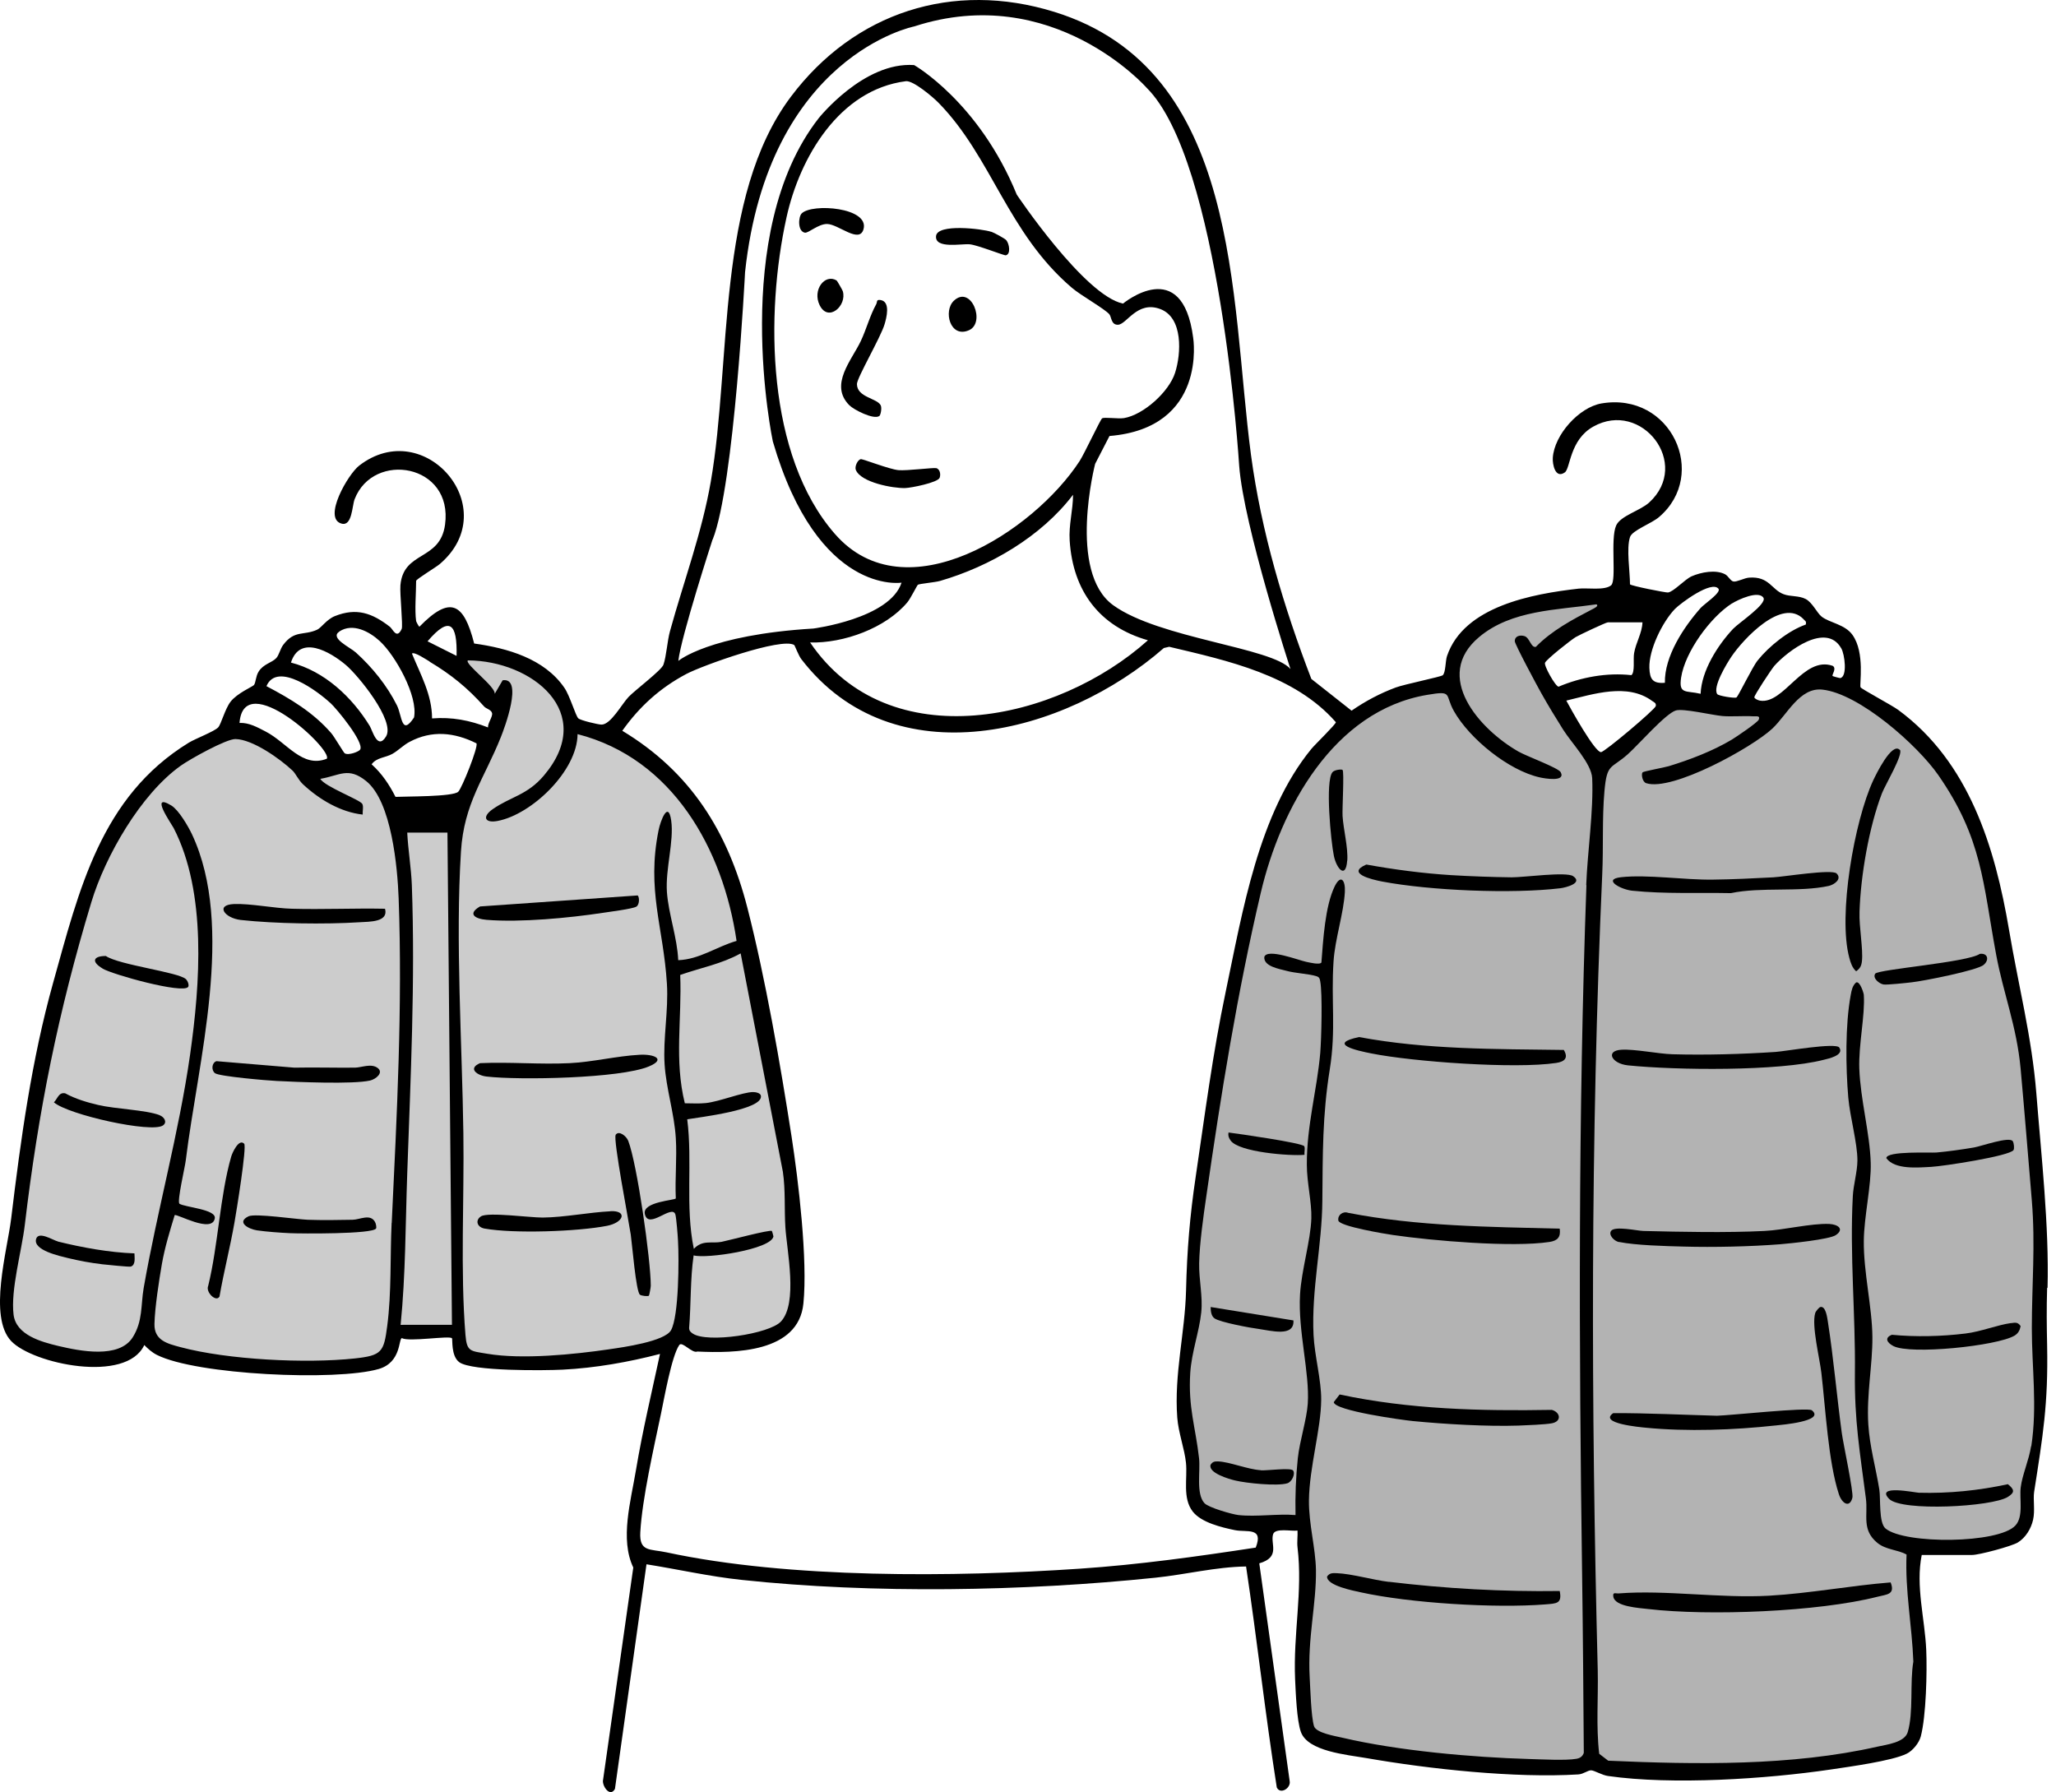<svg width="187" height="163" viewBox="0 0 187 163" fill="none" xmlns="http://www.w3.org/2000/svg">
<path d="M145.339 69.468L139.365 59.597L148.111 54.109L138.86 55.062C138.86 55.062 132.476 55.882 131.752 62.103C131.752 62.103 123.93 60.874 117.385 71.545C117.385 71.545 110.734 86.608 109.505 105.73L107.571 128.196L108.476 137.485C108.476 137.485 116.765 139.448 118.68 138.238C118.68 138.238 118.233 156.493 119.347 157.807C119.347 157.807 139.022 161.923 145.024 160.056L146.091 160.98C146.091 160.98 166.051 162.686 173.769 158.293C173.769 158.293 175.227 149.671 173.769 144.555L174.417 140.543C174.417 140.543 182.334 140.848 184.106 139.152L184.411 135.37C184.411 135.37 186.279 129.472 185.488 118.849C185.488 118.849 185.335 94.64 182.401 86.722C182.401 86.722 180.257 64.418 167.214 62.427L164.26 62.084L161.574 64.456L151.855 63.732C151.855 63.732 147.301 69.277 145.329 69.449L145.339 69.468Z" fill="#B3B3B3"/>
<path d="M61.763 121.669L63.706 122.136C63.706 122.136 72.367 122.86 72.453 118.087C72.453 118.087 70.118 86.875 66.831 79.815C66.831 79.815 60.686 65.343 52.035 66.162C52.035 66.162 51.835 59.016 42.26 58.873V60.56L45.518 65.038L41.536 74.403H35.943L32.351 69.182L27.692 69.601L21.042 66.143C7.932 71.116 4.893 91.886 4.893 91.886C3.492 99.575 1.387 112.075 0.729 117.573C0.072 123.07 5.264 123.003 5.264 123.003C11.657 124.375 12.886 121.45 12.886 121.45L15.563 123.337C18.717 123.861 28.835 124.118 32.885 124.194C33.923 124.213 34.866 123.632 35.333 122.708L36.438 120.469L41.85 121.126L42.279 123.451L44.546 123.718C44.546 123.718 56.923 124.356 61.763 121.631V121.669Z" fill="#CCCCCC"/>
<path d="M147.244 144.926C146.93 144.955 146.663 144.764 146.739 145.231C146.882 146.136 149.102 146.251 149.902 146.346C155.419 146.994 165.375 146.603 170.758 145.231C171.616 145.012 172.397 145.041 171.959 143.926C168.271 144.221 164.594 144.926 160.897 145.136C156.429 145.384 151.493 144.593 147.254 144.926H147.244Z" fill="black"/>
<path d="M147.254 112.961C148.759 113.266 151.522 113.342 153.142 113.381C155.867 113.457 159.192 113.381 161.897 113.171C162.831 113.095 166.375 112.733 166.966 112.342C167.776 111.799 167.176 111.361 166.375 111.323C164.708 111.256 162.26 111.875 160.478 111.961C156.991 112.132 152.98 112.047 149.474 111.961C148.93 111.951 146.853 111.475 146.53 111.961C146.282 112.323 146.806 112.876 147.244 112.971L147.254 112.961Z" fill="black"/>
<path d="M148.063 96.898C152.446 97.346 161.774 97.45 165.871 96.393C166.252 96.297 167.766 95.993 167.29 95.278C166.976 94.802 162.374 95.621 161.488 95.678C158.487 95.878 155.142 95.974 152.122 95.888C150.798 95.85 148.702 95.402 147.463 95.478C146.006 95.564 146.558 96.736 148.063 96.898Z" fill="black"/>
<path d="M148.473 81.015C151.436 81.32 154.456 81.177 157.429 81.234C160.183 80.653 163.651 81.168 166.337 80.577C166.833 80.463 167.566 79.948 167.042 79.443C166.614 79.033 162.231 79.748 161.288 79.796C159.497 79.891 157.572 79.986 155.8 80.005C153.189 80.043 149.836 79.519 147.435 79.786C145.729 79.977 147.387 80.901 148.464 81.015H148.473Z" fill="black"/>
<path d="M172.787 68.201C172.063 67.467 170.606 70.487 170.377 70.973C168.662 74.66 167.147 83.273 168.205 87.132C168.319 87.561 168.471 88.037 168.824 88.342C169.177 88.075 169.291 87.885 169.348 87.437C169.472 86.322 169.081 84.321 169.129 82.94C169.234 79.643 169.986 75.242 171.168 72.155C171.425 71.469 173.159 68.553 172.797 68.191L172.787 68.201Z" fill="black"/>
<path d="M161.488 129.653C162.002 129.596 166.042 129.272 164.794 128.272C164.422 127.977 157.353 128.739 156.162 128.767C153.037 128.682 149.845 128.52 146.73 128.529C145.348 129.472 149.207 129.806 149.683 129.854C153.437 130.225 157.734 130.063 161.478 129.653H161.488Z" fill="black"/>
<path d="M166.252 120.221C166.194 119.878 166.071 118.763 165.566 118.878C165.451 118.906 165.146 119.268 165.099 119.43C164.756 120.574 165.508 123.537 165.661 124.88C166.032 128.043 166.29 132.979 167.252 135.904C167.528 136.742 168.224 137.199 168.481 136.228C168.605 135.742 167.652 131.33 167.519 130.349C167.061 126.986 166.776 123.575 166.252 120.221Z" fill="black"/>
<path d="M182.915 120.336C181.667 120.507 180.181 121.117 178.771 121.288C176.608 121.555 174.245 121.612 172.073 121.403C171.377 121.679 171.625 122.117 172.197 122.422C173.74 123.241 181.648 122.422 183.23 121.479C183.563 121.279 183.716 120.983 183.782 120.612C183.525 120.24 183.306 120.288 182.915 120.345V120.336Z" fill="black"/>
<path d="M176.141 104.825C175.57 104.872 171.568 104.663 171.568 105.339C172.34 106.397 174.417 106.197 175.655 106.13C176.675 106.082 182.753 105.158 183.134 104.605C183.23 104.472 183.173 103.958 183.068 103.796C182.763 103.338 180.209 104.253 179.543 104.367C178.475 104.548 177.199 104.729 176.132 104.825H176.141Z" fill="black"/>
<path d="M182.639 134.989C179.971 135.57 177.256 135.846 174.521 135.77C174.198 135.761 170.52 134.999 171.825 136.332C172.978 137.495 181.172 137.056 182.62 136.151C183.258 135.751 183.239 135.484 182.629 134.999L182.639 134.989Z" fill="black"/>
<path d="M180.429 87.751C180.962 87.294 180.781 86.656 180.067 86.76C178.952 87.532 170.825 88.161 170.558 88.561C170.291 88.961 170.911 89.476 171.32 89.543C171.635 89.59 173.416 89.4 173.893 89.342C174.941 89.228 179.838 88.266 180.438 87.751H180.429Z" fill="black"/>
<path d="M126.322 143.878C124.892 143.707 122.911 143.135 121.605 143.088C121.224 143.078 120.948 143.04 120.7 143.392C120.672 144.221 123.101 144.679 123.74 144.822C128.218 145.812 135.963 146.289 140.537 145.927C141.594 145.841 142.09 145.86 141.861 144.707C136.668 144.783 131.466 144.488 126.322 143.869V143.878Z" fill="black"/>
<path d="M126.722 112.333C130.256 112.847 137.545 113.476 140.927 112.961C141.67 112.847 141.966 112.523 141.861 111.751C135.42 111.589 128.951 111.542 122.625 110.313C122.129 110.132 121.634 110.532 121.729 111.018C121.834 111.542 125.998 112.228 126.722 112.333Z" fill="black"/>
<path d="M128.532 129.253C131.362 129.53 135.277 129.758 138.098 129.663C138.812 129.635 140.556 129.568 141.146 129.454C142.061 129.282 141.928 128.453 141.146 128.234C134.668 128.348 128.179 128.186 121.844 126.833L121.31 127.529C121.367 128.31 127.57 129.158 128.522 129.253H128.532Z" fill="black"/>
<path d="M123.606 94.325C120.653 94.945 123.454 95.564 124.721 95.812C128.513 96.574 137.831 97.241 141.537 96.679C142.309 96.564 142.671 96.231 142.233 95.497C136.011 95.412 129.742 95.469 123.616 94.325H123.606Z" fill="black"/>
<path d="M143.081 79.691C142.461 79.262 138.574 79.805 137.488 79.796C135.801 79.777 133.667 79.7 131.971 79.596C129.399 79.434 126.807 79.091 124.273 78.633C122.396 79.434 124.759 79.996 125.702 80.177C130.075 81.006 137.526 81.32 141.937 80.787C142.385 80.729 144.024 80.329 143.081 79.691Z" fill="black"/>
<path d="M122.539 78.281C122.625 77.09 122.187 75.442 122.11 74.213C122.072 73.565 122.272 70.173 122.11 70.03C122.025 69.944 121.386 70.011 121.196 70.23C120.51 71.04 121.053 76.566 121.32 77.843C121.558 79.005 122.406 79.986 122.53 78.281H122.539Z" fill="black"/>
<path d="M114.688 133.722C113.459 133.646 111.849 132.96 110.792 132.921C110.468 132.912 110.296 132.94 110.106 133.226C109.877 133.979 111.811 134.532 112.335 134.655C113.364 134.903 116.156 135.189 117.08 134.913C117.499 134.789 117.833 134.065 117.613 133.75C117.413 133.464 115.27 133.769 114.679 133.731L114.688 133.722Z" fill="black"/>
<path d="M114.517 120.878C115.574 121.021 117.747 121.641 117.642 120.097L110.115 118.878C110.115 119.221 110.153 119.688 110.458 119.907C110.963 120.269 113.755 120.783 114.517 120.878Z" fill="black"/>
<path d="M111.925 103.729C112.659 104.796 117.327 105.158 118.652 105.034C118.614 104.796 118.728 104.434 118.623 104.253C118.442 103.948 112.573 103.11 111.735 103.005C111.687 103.31 111.754 103.481 111.925 103.729Z" fill="black"/>
<path d="M32.275 97.107C30.436 97.126 28.597 97.069 26.768 97.107L19.689 96.517C19.251 96.659 19.203 97.346 19.556 97.612C19.956 97.908 24.329 98.279 25.158 98.317C26.987 98.413 32.103 98.632 33.656 98.279C34.171 98.165 34.914 97.574 34.361 97.145C33.771 96.688 32.894 97.098 32.285 97.107H32.275Z" fill="black"/>
<path d="M26.558 82.654C24.967 82.616 22.785 82.168 21.28 82.225C19.556 82.302 20.423 83.502 21.89 83.674C25.015 84.017 29.55 84.083 32.685 83.883C33.599 83.826 35.362 83.883 35.019 82.654C32.208 82.597 29.379 82.731 26.558 82.654Z" fill="black"/>
<path d="M22.195 104.015C21.718 103.548 21.137 104.834 21.032 105.187C20.003 108.75 19.841 113.285 18.936 116.953C18.679 117.525 19.66 118.478 19.965 117.925C20.356 115.667 20.937 113.428 21.328 111.18C21.49 110.265 22.471 104.272 22.204 104.015H22.195Z" fill="black"/>
<path d="M32.075 110.942C30.732 110.97 29.331 110.989 27.988 110.942C26.987 110.903 23.205 110.341 22.605 110.627C21.461 111.18 22.623 111.789 23.367 111.904C24.196 112.028 25.51 112.123 26.358 112.161C27.397 112.209 33.856 112.256 34.2 111.742C34.266 111.637 34.19 111.275 34.104 111.132C33.675 110.37 32.732 110.932 32.075 110.942Z" fill="black"/>
<path d="M14.506 101.423C13.239 100.947 10.495 100.871 8.923 100.499C7.903 100.261 6.855 99.947 5.931 99.442C5.34 99.318 5.236 99.937 4.902 100.261C6.198 101.395 13.82 103.091 14.83 102.357C15.221 102.081 14.963 101.604 14.515 101.433L14.506 101.423Z" fill="black"/>
<path d="M5.264 112.914C4.826 112.809 3.492 111.932 3.283 112.695C2.997 113.724 5.464 114.248 6.198 114.429C7.17 114.667 8.304 114.876 9.304 114.991C9.685 115.029 11.743 115.248 11.896 115.2C12.362 115.048 12.229 114.381 12.229 114C9.914 113.914 7.513 113.476 5.264 112.923V112.914Z" fill="black"/>
<path d="M9.323 88.094C10.257 88.647 16.573 90.4 17.107 89.771C17.221 89.638 17.098 89.237 16.907 89.056C16.24 88.418 10.828 87.77 9.628 86.951C8.446 86.951 8.304 87.484 9.323 88.085V88.094Z" fill="black"/>
<path d="M59.028 96.993C60.619 96.326 59.476 95.859 58.171 95.936C56.065 96.05 53.931 96.593 51.806 96.698C49.11 96.831 46.366 96.574 43.66 96.698C42.517 97.184 43.394 97.822 44.27 97.917C47.243 98.26 56.427 98.089 59.028 96.993Z" fill="black"/>
<path d="M44.28 83.664C47.348 83.912 51.749 83.493 54.827 83.026C55.437 82.93 57.514 82.673 57.876 82.463C58.18 82.292 58.171 81.558 57.99 81.444L43.66 82.445C42.479 83.13 43.213 83.578 44.27 83.664H44.28Z" fill="black"/>
<path d="M55.999 103.224C55.751 103.615 57.199 111.132 57.37 112.294C57.494 113.161 57.847 117.525 58.209 117.763C58.38 117.868 58.914 117.925 59.019 117.849C59.057 117.82 59.19 117.087 59.19 116.944C59.19 114.6 57.952 105.873 57.142 103.767C56.961 103.31 56.275 102.786 55.989 103.224H55.999Z" fill="black"/>
<path d="M55.532 110.17C53.569 110.265 51.33 110.723 49.367 110.742C48.234 110.751 44.413 110.227 43.756 110.627C43.203 110.97 43.374 111.618 44.07 111.742C46.738 112.218 52.511 112.018 55.208 111.494C56.761 111.189 57.075 110.094 55.522 110.16L55.532 110.17Z" fill="black"/>
<path d="M186.231 117.153C186.383 111.542 185.659 105.072 185.211 99.432C184.811 94.373 183.563 89.543 182.734 84.607C181.458 77.052 179.095 69.306 172.654 64.571C172.102 64.161 169.329 62.684 169.224 62.513C169.1 62.303 169.653 59.378 168.491 57.749C167.805 56.777 166.404 56.653 165.68 56.082C165.251 55.739 164.851 54.805 164.232 54.481C163.612 54.157 162.831 54.281 162.221 54.043C161.116 53.624 160.916 52.404 159.087 52.538C158.658 52.566 157.972 52.947 157.658 52.89C157.391 52.833 157.191 52.385 156.905 52.233C156.048 51.785 154.723 52.042 153.866 52.414C153.227 52.699 152.217 53.833 151.703 53.89C151.503 53.909 148.359 53.29 148.254 53.147C148.254 51.985 147.911 49.889 148.254 48.85C148.454 48.231 150.217 47.621 150.903 47.021C155.419 43.162 151.998 35.626 145.663 36.693C143.605 37.046 141.366 39.561 141.232 41.638C141.194 42.219 141.451 43.572 142.318 42.972C142.842 42.619 142.747 40.009 144.919 38.799C149.302 36.341 153.856 42.181 149.998 45.706C149.169 46.459 147.397 46.907 146.996 47.793C146.444 49.022 147.054 52.795 146.539 53.233C145.958 53.728 144.348 53.452 143.586 53.538C139.403 54.014 133.143 55.129 131.609 59.674C131.457 60.131 131.495 61.179 131.219 61.417C131.057 61.56 127.741 62.236 126.941 62.532C125.512 63.065 124.187 63.77 122.93 64.638L119.271 61.751C116.756 55.196 114.727 48.403 113.783 41.39C111.878 27.051 112.945 6.357 95.891 1.079C86.649 -1.779 77.712 1.127 71.948 8.777C65.088 17.876 66.546 32.901 64.65 43.801C63.84 48.46 62.191 52.861 60.943 57.387C60.686 58.302 60.619 59.654 60.343 60.455C60.162 60.969 57.78 62.751 57.17 63.389C56.551 64.037 55.541 65.933 54.693 65.905C54.379 65.895 52.788 65.523 52.597 65.333C52.349 65.095 51.825 63.256 51.321 62.541C49.501 59.902 46.147 58.95 43.127 58.53C42.184 54.834 40.955 54.129 38.153 56.996C38.096 57.025 37.858 56.539 37.849 56.491C37.706 55.501 37.849 53.909 37.849 52.833C37.849 52.68 39.63 51.613 39.992 51.308C45.918 46.259 38.62 37.741 32.666 42.352C31.646 43.143 29.34 47.135 31.055 47.621C32.037 47.907 32.018 46.002 32.256 45.401C33.961 40.99 41.24 42.191 40.478 47.726C40.021 51.051 36.696 50.07 36.419 53.233C36.353 54.014 36.667 56.92 36.534 57.206C36.076 58.187 35.733 57.215 35.457 57.006C33.847 55.758 32.427 55.253 30.465 56.034C29.712 56.329 29.226 57.101 28.845 57.273C27.616 57.835 26.797 57.273 25.758 58.654C25.491 59.007 25.387 59.569 25.129 59.855C24.729 60.283 23.948 60.388 23.519 61.093C23.252 61.522 23.271 62.075 23.1 62.303C22.995 62.446 21.566 63.046 20.966 63.828C20.461 64.485 20.108 65.886 19.841 66.162C19.489 66.533 17.755 67.191 17.164 67.553C9.161 72.469 7.189 80.958 4.826 89.409C2.873 96.402 1.882 103.653 1.015 110.837C0.662 113.733 -1.081 119.754 1.015 121.974C2.978 124.051 11.486 125.862 13.124 122.336C13.458 122.679 13.83 123.013 14.268 123.232C17.86 125.052 30.56 125.633 34.438 124.518C36.515 123.918 36.238 121.755 36.553 121.708C37.21 122.07 40.859 121.46 41.107 121.717C41.183 121.803 41.002 123.327 41.774 123.899C42.908 124.728 49.501 124.661 51.187 124.575C54.16 124.423 57.17 123.889 60.029 123.146C59.276 126.643 58.438 130.149 57.847 133.684C57.37 136.552 56.37 139.991 57.599 142.573L54.836 161.99C54.836 162.581 55.522 163.467 55.932 162.705L58.8 142.278C61.677 142.735 64.554 143.392 67.451 143.697C79.398 144.974 93.166 144.736 105.094 143.497C107.848 143.211 110.572 142.516 113.335 142.478C114.336 149.157 115.079 155.912 116.127 162.571C116.432 163.248 117.432 162.648 117.299 161.99L114.536 142.192C116.508 141.62 115.517 140.41 115.794 139.543C115.984 138.943 117.47 139.295 118.014 139.21C118.042 139.715 117.956 140.239 118.014 140.734C118.499 144.812 117.613 148.547 117.794 152.748C117.852 153.968 117.947 156.483 118.318 157.522C118.947 159.303 122.52 159.599 124.273 159.904C129.999 160.904 137.783 161.742 143.557 161.39C144.033 161.361 144.424 160.999 144.738 161.018C145.043 161.047 145.72 161.457 146.253 161.533C152.094 162.371 160.649 161.809 166.518 160.942C168.167 160.694 172.082 160.17 173.426 159.503C173.969 159.237 174.55 158.522 174.703 157.931C175.188 156.083 175.284 152.034 175.198 150.081C175.074 147.222 174.217 144.259 174.788 141.43H179.371C180.009 141.43 182.963 140.639 183.525 140.296C184.24 139.858 184.735 139.038 184.916 138.228C185.107 137.399 184.907 136.39 185.011 135.694C185.802 130.625 186.298 127.719 186.193 122.394C186.155 120.44 186.136 119.126 186.193 117.115L186.231 117.153ZM167.471 58.969C167.786 59.521 168.043 61.541 167.376 61.674C167.328 61.684 166.699 61.512 166.68 61.484C166.595 61.37 167.08 60.798 166.69 60.56C164.022 59.626 162.25 64.104 160.068 63.723C159.897 63.694 159.573 63.551 159.563 63.418C159.554 63.237 161.107 60.884 161.383 60.56C162.583 59.207 166.099 56.558 167.462 58.959L167.471 58.969ZM164.022 56.31C164.184 56.482 164.317 56.491 164.241 56.806C162.679 57.349 160.897 58.778 159.868 60.064C159.363 60.693 158.106 63.332 157.934 63.437C157.782 63.532 156.295 63.294 156.19 63.132C155.743 62.494 157.067 60.331 157.486 59.712C158.534 58.159 162.079 54.31 164.032 56.31H164.022ZM157.543 54.881C158.106 54.529 159.925 53.69 160.383 54.357C160.764 54.919 158.153 56.644 157.629 57.196C156.219 58.702 154.761 60.998 154.676 63.103C153.351 62.789 152.665 63.18 152.903 61.627C153.256 59.302 155.562 56.129 157.543 54.872V54.881ZM152.341 55.386C152.856 54.862 155.695 52.747 156.305 53.557C156.562 53.9 154.98 54.958 154.685 55.291C153.132 57.044 151.379 59.693 151.427 62.103C150.331 62.189 150.055 61.789 150.017 60.75C149.959 59.102 151.198 56.577 152.341 55.386ZM150.598 64.218C150.531 64.533 145.939 68.41 145.615 68.41C145.043 68.41 142.842 64.437 142.461 63.723C144.919 63.132 148.016 62.094 150.264 63.751C150.436 63.875 150.655 63.932 150.598 64.218ZM149.388 56.606C149.35 57.597 148.797 58.416 148.626 59.407C148.53 59.95 148.721 61.15 148.378 61.408C146.158 61.16 143.814 61.589 141.756 62.456C141.47 62.437 140.394 60.522 140.527 60.274C140.708 59.921 142.861 58.225 143.309 57.949C143.624 57.759 146.072 56.606 146.234 56.606H149.388ZM64.821 49.069C66.784 44.153 67.765 24.755 67.765 24.755C69.89 5.023 83.152 2.403 83.152 2.403C95.757 -1.693 104.275 7.968 104.275 7.968C110.992 14.599 112.707 42.352 112.707 42.352C113.116 47.84 117.375 60.855 117.375 60.855C115.736 58.892 105.418 58.073 101.245 55.043C97.072 52.013 99.606 42.191 99.606 42.191L100.912 39.656C109.839 38.923 108.524 30.729 108.524 30.729C107.543 23.116 102.141 27.613 102.141 27.613C98.625 26.88 92.48 17.705 92.48 17.705C89.04 9.273 83.143 5.919 83.143 5.919C78.56 5.595 74.463 10.749 74.463 10.749C66.279 21.23 70.29 40.142 70.29 40.142C74.387 54.224 81.999 52.995 81.999 52.995C80.932 56.272 73.977 57.168 73.977 57.168C64.478 57.739 61.696 60.112 61.696 60.112C61.944 57.901 64.812 49.06 64.812 49.06L64.821 49.069ZM82.533 54.776C82.838 54.405 83.409 53.233 83.486 53.185C83.638 53.09 85.048 52.966 85.486 52.842C90.031 51.528 94.709 48.803 97.596 45.001C97.596 46.421 97.196 47.717 97.291 49.174C97.586 53.738 99.987 56.977 104.408 58.235C96.195 65.609 80.856 69.02 73.682 58.435C76.712 58.521 80.561 57.139 82.533 54.776ZM75.93 48.555C69.709 41.419 69.594 28.566 71.538 19.763C72.729 14.351 76.321 8.158 82.39 7.386C83.057 7.301 84.867 8.835 85.391 9.378C90.231 14.341 91.632 21.173 97.491 26.175C98.291 26.861 100.445 28.071 100.892 28.576C101.102 28.814 101.045 29.547 101.674 29.538C102.474 29.528 103.427 27.318 105.532 28.109C107.619 28.89 107.438 32.167 106.876 33.911C106.323 35.636 104.018 37.722 102.236 38.027C101.693 38.113 100.407 37.913 100.235 38.056C100.064 38.199 98.625 41.266 98.196 41.933C94.023 48.345 82.352 55.929 75.94 48.565L75.93 48.555ZM41.526 59.654L38.887 58.33C40.916 55.948 41.602 56.749 41.526 59.654ZM39.068 60.179C41.04 61.36 42.517 62.56 44.041 64.266C44.222 64.466 44.68 64.542 44.756 64.866C44.823 65.19 44.356 65.771 44.385 66.162C42.727 65.514 41.097 65.2 39.297 65.343C39.297 63.189 38.249 61.36 37.468 59.445C37.677 59.245 38.811 60.017 39.078 60.169L39.068 60.179ZM30.865 57.435C32.084 56.634 33.59 57.435 34.533 58.302C35.953 59.597 38.039 63.313 37.658 65.257C36.505 67 36.572 65.095 36.105 64.161C35.209 62.36 33.856 60.693 32.37 59.35C31.837 58.864 29.96 58.035 30.865 57.444V57.435ZM31.446 60.474C32.551 61.398 35.972 65.571 35.114 66.981C34.333 68.267 33.885 66.448 33.628 66.028C32.018 63.399 29.512 61.046 26.463 60.264C27.282 57.692 30.017 59.273 31.446 60.474ZM30.036 63.923C30.627 64.466 33.132 67.505 32.761 68.172C32.656 68.363 31.694 68.734 31.351 68.515C31.256 68.458 30.417 67.019 30.131 66.686C28.492 64.79 26.425 63.561 24.234 62.408C25.224 60.102 28.95 62.922 30.036 63.932V63.923ZM29.721 69.011C27.492 69.887 26.101 67.534 24.157 66.533C23.414 66.152 22.652 65.714 21.785 65.752C22.176 60.684 30.312 68.201 29.721 69.011ZM35.619 111.237C35.476 114.286 35.619 117.563 35.219 120.602C34.914 122.965 34.733 123.289 32.265 123.556C27.826 124.032 20.718 123.68 16.412 122.527C15.23 122.213 14.011 121.917 14.049 120.412C14.087 118.897 14.458 116.506 14.725 114.962C14.992 113.447 15.44 111.989 15.887 110.522C16.088 110.37 19.298 112.228 19.537 110.808C19.67 109.989 16.869 109.817 16.316 109.484C16.097 109.226 16.821 106.178 16.897 105.539C17.984 96.621 21.413 84.302 17.46 75.88C17.117 75.156 16.259 73.679 15.592 73.269C13.544 72.021 15.592 74.927 15.792 75.308C18.822 81.196 18.203 89.485 17.288 95.936C16.269 103.072 14.306 110.055 13.067 117.153C12.801 118.697 13.001 120.164 12.067 121.641C10.819 123.604 7.246 122.879 5.312 122.422C3.759 122.051 1.463 121.431 1.234 119.573C0.958 117.306 1.968 113.819 2.254 111.427C3.483 101.071 5.293 92.048 8.304 82.073C9.58 77.843 12.81 72.231 16.431 69.649C17.269 69.049 20.585 67.2 21.423 67.219C22.995 67.257 25.463 69.011 26.606 70.087C26.901 70.364 27.14 70.954 27.578 71.354C29.045 72.717 30.979 73.87 32.989 74.089C32.961 73.793 33.085 73.355 32.951 73.117C32.742 72.736 29.55 71.555 29.131 70.84C30.922 70.535 31.665 69.725 33.304 71.04C35.619 72.898 36.153 78.891 36.258 81.711C36.62 91.534 36.096 101.433 35.629 111.218L35.619 111.237ZM36.438 120.498C36.896 115.924 36.877 111.342 37.039 106.749C37.344 98.06 37.772 89.238 37.458 80.501C37.401 78.976 37.115 77.271 37.039 75.728H40.697L41.107 120.498H36.429H36.438ZM35.972 72.479C35.419 71.383 34.733 70.354 33.799 69.516C34.257 68.887 35.057 68.925 35.695 68.563C36.248 68.248 36.686 67.772 37.248 67.477C39.278 66.391 41.336 66.61 43.336 67.61C43.527 67.915 42.012 71.697 41.679 72.012C41.202 72.479 36.896 72.431 35.962 72.479H35.972ZM55.446 122.718C52.188 123.194 47.51 123.67 44.299 123.127C42.793 122.87 42.46 122.965 42.336 121.422C41.86 115.6 42.231 108.998 42.145 103.091C42.031 94.84 41.412 85.646 41.926 77.452C42.203 73.05 44.051 70.811 45.556 67.038C45.871 66.257 47.633 61.579 45.718 61.874L44.994 63.113C45.128 62.475 42.212 60.369 42.555 60.064C48.386 60.093 54.322 64.809 49.472 70.535C47.948 72.336 46.452 72.45 44.804 73.603C43.841 74.279 44.08 74.889 45.252 74.67C48.358 74.089 52.511 70.116 52.531 66.772C61.182 68.992 65.774 77.242 66.993 85.579C65.193 86.094 63.621 87.265 61.687 87.332C61.601 85.293 60.8 83.13 60.658 81.13C60.515 79.024 61.315 76.518 61.048 74.632C60.781 72.774 60.076 74.651 59.905 75.489C58.79 80.968 60.343 84.312 60.658 89.476C60.81 91.944 60.295 94.449 60.448 96.812C60.591 99.041 61.334 101.271 61.467 103.519C61.582 105.33 61.382 107.178 61.467 108.998C61.439 109.169 58.419 109.293 58.647 110.408C58.962 111.913 61.134 109.474 61.429 110.465C61.515 110.77 61.648 112.399 61.667 112.866C61.763 114.486 61.753 119.707 61.029 120.993C60.448 122.012 56.646 122.546 55.427 122.718H55.446ZM70.214 111.961C70.023 111.818 66.298 112.818 65.621 112.952C64.716 113.123 63.897 112.742 63.106 113.59C62.306 109.712 63.001 105.711 62.506 101.805C63.459 101.633 69.48 100.957 69.204 99.651C69.156 99.413 68.737 99.327 68.499 99.327C67.565 99.327 65.421 100.204 64.192 100.328C63.563 100.394 62.916 100.347 62.287 100.347C61.315 96.431 62.029 92.668 61.868 88.675C63.706 88.028 65.641 87.675 67.365 86.713L71.205 106.578C71.452 108.255 71.328 109.96 71.433 111.637C71.576 113.8 72.586 118.516 71.033 120.193C69.975 121.336 64.288 122.184 63.001 121.288C62.811 121.155 62.687 121.05 62.677 120.793C62.858 118.602 62.773 116.363 63.087 114.181C64.221 114.514 70.147 113.638 70.347 112.456C70.347 112.428 70.223 111.961 70.195 111.951L70.214 111.961ZM114.193 140.763C108.886 141.573 103.57 142.316 98.206 142.678C86.801 143.449 71.776 143.592 60.619 141.191C59.114 140.868 58.133 141.172 58.238 139.353C58.409 136.323 59.467 131.683 60.114 128.606C60.41 127.205 61.086 123.337 61.782 122.336C62.049 121.955 62.935 123.127 63.43 122.927C66.831 123.089 72.624 123.032 73.072 118.563C73.472 114.571 72.624 107.445 71.995 103.367C70.976 96.802 69.614 88.952 67.975 82.559C66.193 75.623 62.811 70.211 56.599 66.467C58.161 64.266 60.029 62.57 62.42 61.303C63.849 60.541 71.081 57.949 72.234 58.664C72.291 58.702 72.634 59.636 72.881 59.95C81.275 70.888 96.853 66.81 105.856 58.94L106.342 58.826C111.678 60.093 117.737 61.389 121.501 65.686C121.529 65.847 119.614 67.705 119.281 68.106C114.46 73.984 113.012 82.921 111.478 90.219C110.306 95.774 109.582 101.423 108.753 107.026C108.219 110.608 107.962 113.733 107.876 117.353C107.781 121.222 106.781 124.966 107.076 128.939C107.181 130.321 107.733 131.759 107.867 133.036C108.019 134.475 107.524 136.266 108.495 137.495C109.277 138.486 111.116 138.924 112.316 139.172C113.393 139.391 114.955 138.867 114.212 140.763H114.193ZM144.291 80.501C143.538 101.433 143.605 122.422 143.9 143.383C143.976 148.728 144.014 154.082 144.052 159.427C143.938 159.761 143.709 159.913 143.376 159.97C142.433 160.142 140.175 160.018 139.098 159.989C133.896 159.837 127.15 159.237 122.11 158.055C121.472 157.903 119.69 157.627 119.509 156.988C119.243 156.054 119.185 153.644 119.119 152.548C118.919 149.014 119.738 145.869 119.69 142.783C119.652 140.782 119.033 138.609 119.052 136.466C119.09 133.436 120.148 129.997 120.167 127.319C120.186 125.547 119.557 123.28 119.471 121.412C119.271 117.277 120.243 113.276 120.272 109.217C120.31 104.987 120.272 101.462 120.948 97.26C121.529 93.649 121.053 90.981 121.291 87.427C121.424 85.398 122.215 83.064 122.32 81.12C122.377 80.072 121.958 79.481 121.396 80.615C120.51 82.435 120.348 85.522 120.186 87.542C120.043 87.78 119.1 87.542 118.814 87.485C118.175 87.361 115.251 86.217 114.993 87.037C114.917 87.894 116.346 88.123 116.985 88.294C117.794 88.523 119.062 88.571 119.738 88.79C120.014 88.885 120.033 89.009 120.081 89.266C120.291 90.4 120.186 94.478 120.081 95.774C119.786 99.146 118.842 102.376 118.861 105.939C118.861 107.559 119.319 109.369 119.271 110.827C119.204 112.856 118.366 115.534 118.242 117.754C118.052 121.098 119.128 124.852 118.947 127.662C118.852 129.101 118.214 131.045 118.042 132.617C117.861 134.332 117.794 136.075 117.832 137.8C116.175 137.666 114.269 137.981 112.64 137.8C112.059 137.733 109.925 137.123 109.553 136.723C108.762 135.875 109.191 133.789 109.058 132.636C108.743 129.806 108.057 128.024 108.257 124.871C108.381 122.965 109.077 121.117 109.258 119.364C109.41 117.878 109.039 116.42 109.067 114.895C109.105 113.085 109.448 110.656 109.715 108.826C111.049 99.546 112.526 90.343 114.669 81.215C116.47 73.536 121.281 64.628 129.818 63.199C132.181 62.799 131.381 63.151 132.238 64.676C133.658 67.191 137.212 70.078 140.051 70.707C140.47 70.802 142.442 71.154 141.947 70.23C141.737 69.84 138.85 68.782 138.117 68.363C134.572 66.343 130.266 61.512 134.534 57.94C137.478 55.472 141.594 55.491 145.196 54.967C145.481 55.119 144.929 55.358 144.824 55.415C142.995 56.367 141.146 57.349 139.689 58.835C139.241 58.931 139.136 57.997 138.65 57.854C138.26 57.739 137.774 57.835 137.774 58.321C137.774 58.587 139.851 62.465 140.184 63.046C140.803 64.152 141.489 65.276 142.166 66.352C142.938 67.582 144.757 69.449 144.815 70.783C144.948 73.755 144.386 77.471 144.271 80.51L144.291 80.501ZM184.735 131.54C184.545 132.779 183.925 134.17 183.792 135.275C183.658 136.313 184.068 137.933 183.306 138.752C181.772 140.41 173.264 140.467 171.501 139.029C170.863 138.505 171.063 136.323 170.93 135.475C170.615 133.512 170.053 131.559 169.929 129.558C169.758 126.814 170.32 124.147 170.301 121.612C170.282 118.906 169.491 115.734 169.52 112.856C169.539 110.656 170.215 107.797 170.148 105.749C170.072 103.11 169.215 100.013 169.11 97.203C169.034 95.002 169.643 92.382 169.52 90.486C169.51 90.314 169.157 89.19 168.814 89.362C168.481 89.657 168.405 90.086 168.329 90.505C167.824 93.211 167.871 97.088 168.109 99.842C168.262 101.585 168.938 103.958 168.938 105.539C168.938 106.54 168.567 107.797 168.519 108.798C168.233 114.19 168.767 119.497 168.71 124.861C168.662 129.263 169.167 132.064 169.71 136.294C169.91 137.819 169.3 139.143 170.758 140.334C171.539 140.972 172.587 140.934 173.407 141.392C173.264 144.66 173.902 147.87 174.026 151.129C173.693 153.044 174.055 155.74 173.512 157.55C173.226 158.484 171.616 158.675 170.758 158.865C162.965 160.637 154.218 160.494 146.272 160.142L145.453 159.513C145.158 157.007 145.377 154.454 145.32 151.929C144.71 127.796 144.653 103.577 145.729 79.501C145.844 77.042 145.71 74.422 145.929 71.964C146.158 69.392 146.51 69.973 148.054 68.601C149.007 67.753 151.493 64.895 152.427 64.618C153.094 64.418 155.714 65.038 156.629 65.123C157.448 65.2 158.582 65.095 159.458 65.152C159.678 65.171 160.135 65.047 159.963 65.457C159.849 65.724 157.915 67.029 157.505 67.277C155.762 68.315 153.713 69.096 151.779 69.687C151.36 69.811 149.474 70.154 149.397 70.249C149.264 70.411 149.369 71.107 149.721 71.231C152.075 72.012 159.344 68.001 161.192 66.276C162.555 64.999 163.679 62.503 165.747 62.722C169.11 63.084 174.398 67.772 176.294 70.497C180.305 76.28 180.343 80.282 181.553 86.808C182.201 90.333 183.43 93.344 183.782 97.203C184.144 101.195 184.468 105.215 184.802 109.207C185.135 113.228 184.802 116.877 184.802 120.812C184.802 124.404 185.307 127.91 184.754 131.531L184.735 131.54Z" fill="black"/>
<path d="M79.96 37.855C80.103 37.77 80.227 37.112 80.103 36.865C79.77 36.207 77.95 36.15 77.941 34.931C77.941 34.368 80.113 30.662 80.456 29.49C80.618 28.947 81.028 27.442 80.094 27.29C79.665 27.223 79.817 27.461 79.684 27.69C79.122 28.709 78.808 29.919 78.303 30.996C77.483 32.749 75.397 34.988 77.245 36.855C77.674 37.284 79.446 38.179 79.96 37.846V37.855Z" fill="black"/>
<path d="M85.153 42.581C84.924 42.514 82.485 42.829 81.723 42.762C80.885 42.686 78.455 41.724 78.284 41.762C77.998 41.828 77.712 42.448 77.845 42.752C78.322 43.886 81.218 44.42 82.323 44.391C82.828 44.382 85.315 43.896 85.467 43.448C85.572 43.143 85.505 42.686 85.153 42.571V42.581Z" fill="black"/>
<path d="M78.541 20.839C79.084 18.867 73.872 18.467 72.919 19.41C72.605 19.724 72.529 21.039 73.205 21.163C73.529 21.22 74.415 20.372 75.216 20.372C76.245 20.372 78.169 22.211 78.541 20.839Z" fill="black"/>
<path d="M90.164 21.087C89.345 20.811 85.22 20.306 85.134 21.487C85.048 22.659 87.459 22.145 88.211 22.221C88.935 22.297 91.317 23.25 91.479 23.221C91.946 23.126 91.813 22.202 91.527 21.849C91.394 21.687 90.412 21.163 90.164 21.078V21.087Z" fill="black"/>
<path d="M86.763 27.347C85.772 28.271 86.411 30.796 88.135 30.034C89.678 29.348 88.326 25.889 86.763 27.347Z" fill="black"/>
<path d="M76.654 26.48C76.626 26.384 76.14 25.536 76.092 25.508C75.016 24.869 73.872 26.375 74.549 27.756C75.33 29.347 77.055 27.804 76.654 26.48Z" fill="black"/>
</svg>
